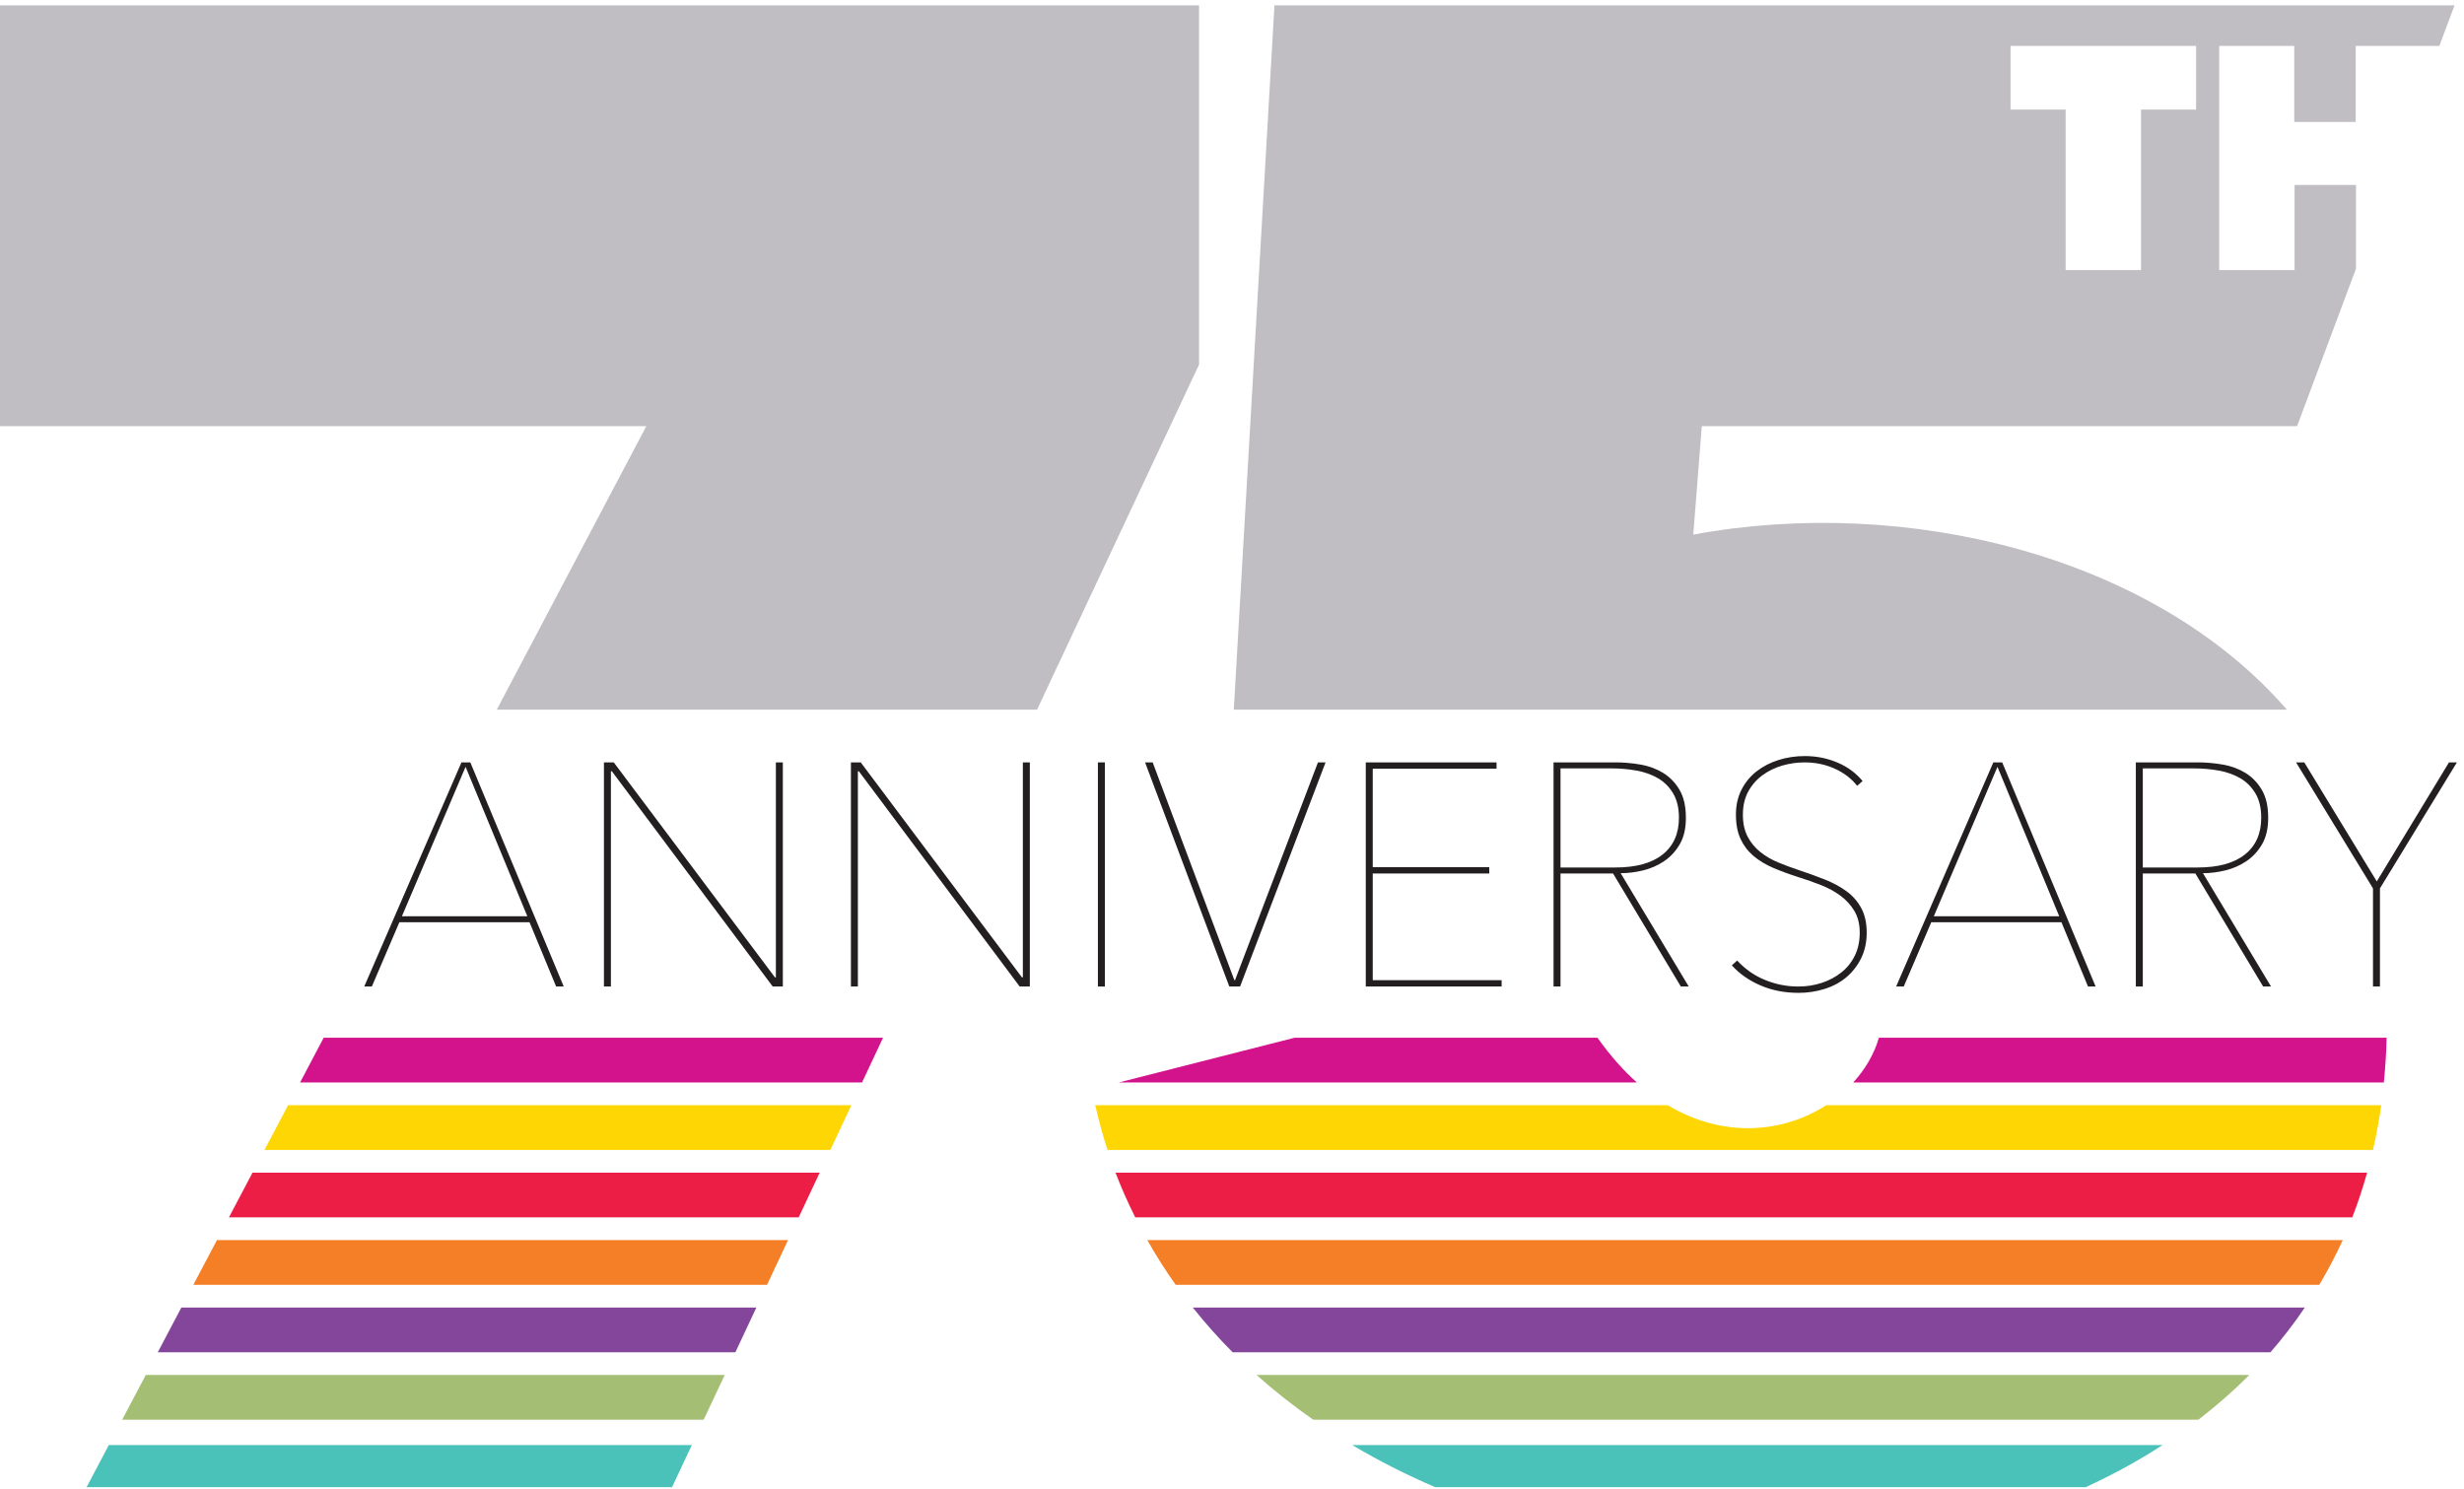 <svg clip-rule="evenodd" fill-rule="evenodd" stroke-linejoin="round" stroke-miterlimit="2" viewBox="0 0 925 559" xmlns="http://www.w3.org/2000/svg"><g fill-rule="nonzero" transform="scale(4.167)"><path d="m108.025 32.846v-32.368h-108.025v37.923h58.226l-13.471 25.54h48.675z" fill="#c0bec3"/><path d="m62.325 130.207h-52.522l-2.001 3.793h52.743z" fill="#4ac1b9"/><path d="m121.828 130.207c2.38 1.42 4.879 2.68 7.463 3.793h58.61c2.419-1.109 4.736-2.372 6.925-3.793z" fill="#4ac1b9"/><path d="m65.289 123.892h-52.156l-2.126 4.031h52.39z" fill="#a4bf74"/><path d="m118.31 127.923h79.74c1.619-1.248 3.156-2.587 4.587-4.031h-89.437c1.612 1.441 3.322 2.782 5.11 4.031z" fill="#a4bf74"/><path d="m68.142 117.815h-51.803l-2.126 4.031h52.037z" fill="#83469b"/><path d="m111.049 121.846h93.496c1.11-1.274 2.142-2.62 3.098-4.031h-100.185c1.121 1.41 2.319 2.754 3.591 4.031z" fill="#83469b"/><path d="m70.994 111.738h-51.45l-2.126 4.03h51.685z" fill="#f57f27"/><path d="m105.918 115.768h103.026c.769-1.292 1.479-2.632 2.114-4.03h-107.697c.786 1.394 1.639 2.738 2.557 4.03z" fill="#f57f27"/><path d="m73.847 105.661h-51.097l-2.126 4.03h51.331z" fill="#ec1e46"/><path d="m102.275 109.691h109.64c.508-1.299.949-2.646 1.339-4.03h-112.757c.528 1.387 1.129 2.726 1.778 4.03z" fill="#ec1e46"/><path d="m76.699 99.584h-50.744l-2.126 4.03h50.979z" fill="#fdd603"/><path d="m150.245 99.584h-51.577c.317 1.375.68 2.723 1.108 4.03h114.003c.302-1.309.557-2.65.749-4.03h-50c-3.763 2.425-9.112 3.081-14.283 0z" fill="#fdd603"/><path d="m79.552 93.507h-50.392l-2.126 4.03h50.626z" fill="#d2138b"/><path d="m166.955 97.537h47.806c.128-1.316.224-2.652.25-4.03h-45.741c-.418 1.455-1.221 2.833-2.315 4.03z" fill="#d2138b"/><path d="m100.79 97.537h46.674c-1.221-1.09-2.409-2.432-3.546-4.03h-27.295z" fill="#d2138b"/><path d="m197.846 9.874h-4.963v14.463h-6.789v-14.463h-4.963v-5.734h16.715zm14.379 1.113v-6.847h7.536l1.37-3.663h-106.315l-3.664 63.464h94.873c-12.13-13.96-34.402-19.299-53.477-15.772l.767-9.768h53.629l5.308-14.19v-7.548h-5.533v7.674h-6.79v-20.197h6.762v6.847z" fill="#c0bec3"/><g fill="#231f20"><path d="m41.944 69.093-5.734 13.464h11.296zm8.158 19.797-2.396-5.791h-11.725l-2.481 5.791h-.685l8.758-20.196h.799l8.415 20.196z"/><path d="m69.614 88.89-14.492-19.397h-.085v19.397h-.628v-20.196h.885l14.519 19.369h.086v-19.369h.627v20.196z"/><path d="m91.864 88.89-14.491-19.397h-.086v19.397h-.627v-20.196h.884l14.52 19.369h.085v-19.369h.628v20.196z"/><path d="m98.91 68.694h.628v20.196h-.628z"/><path d="m111.718 88.89h-.97l-7.588-20.196h.685l7.36 19.626h.057l7.473-19.626h.685z"/><path d="m123.043 88.89v-20.196h11.781v.57h-11.153v8.872h10.497v.571h-10.497v9.613h11.61v.57z"/><path d="m151.256 73.686c0-.875-.172-1.602-.514-2.182-.343-.58-.794-1.037-1.355-1.37-.561-.332-1.208-.565-1.94-.699-.732-.133-1.478-.199-2.239-.199h-4.621v8.929h4.934c1.865 0 3.286-.39 4.265-1.17.98-.779 1.47-1.883 1.47-3.309zm.171 15.204-6.105-10.183h-4.735v10.183h-.628v-20.196h5.591c.742 0 1.493.066 2.254.199.76.134 1.44.386 2.04.756.598.371 1.088.88 1.469 1.526.379.648.57 1.484.57 2.511 0 .951-.181 1.74-.542 2.367-.361.628-.827 1.137-1.398 1.527-.57.389-1.203.671-1.897.842-.694.17-1.374.256-2.039.256l6.133 10.212z"/><path d="m168.171 84.041c0 .856-.166 1.622-.499 2.297-.333.674-.776 1.246-1.326 1.712-.552.465-1.203.817-1.954 1.054-.752.238-1.537.357-2.354.357-1.255 0-2.401-.224-3.437-.67-1.038-.447-1.897-1.051-2.582-1.812l.485-.428c.723.781 1.564 1.366 2.524 1.754.96.391 1.954.585 2.982.585.741 0 1.444-.109 2.11-.328.666-.218 1.256-.532 1.769-.941.513-.408.918-.912 1.213-1.512.294-.599.442-1.288.442-2.068s-.162-1.436-.485-1.968c-.324-.532-.742-.989-1.255-1.369-.514-.381-1.099-.699-1.755-.956s-1.317-.49-1.983-.699c-.836-.266-1.602-.546-2.295-.841-.695-.295-1.294-.657-1.798-1.084-.504-.428-.894-.942-1.169-1.541-.277-.599-.414-1.326-.414-2.182 0-.837.166-1.584.499-2.239.333-.656.785-1.208 1.355-1.655s1.232-.789 1.983-1.027c.751-.237 1.544-.356 2.381-.356 1.028 0 2.002.195 2.924.584.923.39 1.679.946 2.269 1.669l-.486.428c-.532-.666-1.211-1.184-2.04-1.554-.827-.371-1.725-.557-2.695-.557-.684 0-1.355.096-2.011.285-.656.191-1.251.481-1.783.87-.533.39-.961.88-1.284 1.469-.323.59-.484 1.284-.484 2.083 0 .779.142 1.44.427 1.982s.665 1.003 1.141 1.384c.476.38 1.013.695 1.612.942s1.212.475 1.84.684c.856.285 1.654.575 2.397.87.741.295 1.392.652 1.954 1.07.56.419.998.926 1.311 1.526.315.599.471 1.326.471 2.182z"/><path d="m179.952 69.093-5.733 13.464h11.296zm8.158 19.797-2.395-5.791h-11.725l-2.481 5.791h-.685l8.757-20.196h.799l8.415 20.196z"/><path d="m203.715 73.686c0-.875-.172-1.602-.514-2.182-.343-.58-.794-1.037-1.355-1.37-.561-.332-1.208-.565-1.94-.699-.732-.133-1.478-.199-2.239-.199h-4.621v8.929h4.934c1.865 0 3.286-.39 4.265-1.17.98-.779 1.47-1.883 1.47-3.309zm.171 15.204-6.105-10.183h-4.735v10.183h-.628v-20.196h5.591c.742 0 1.493.066 2.254.199.76.134 1.44.386 2.04.756.598.371 1.088.88 1.468 1.526.38.648.571 1.484.571 2.511 0 .951-.181 1.74-.542 2.367-.362.628-.827 1.137-1.398 1.527-.57.389-1.203.671-1.897.842-.694.17-1.374.256-2.039.256l6.133 10.212z"/><path d="m214.411 80.048v8.842h-.627v-8.842l-6.932-11.354h.742l6.532 10.726 6.504-10.726h.714z"/></g></g></svg>
